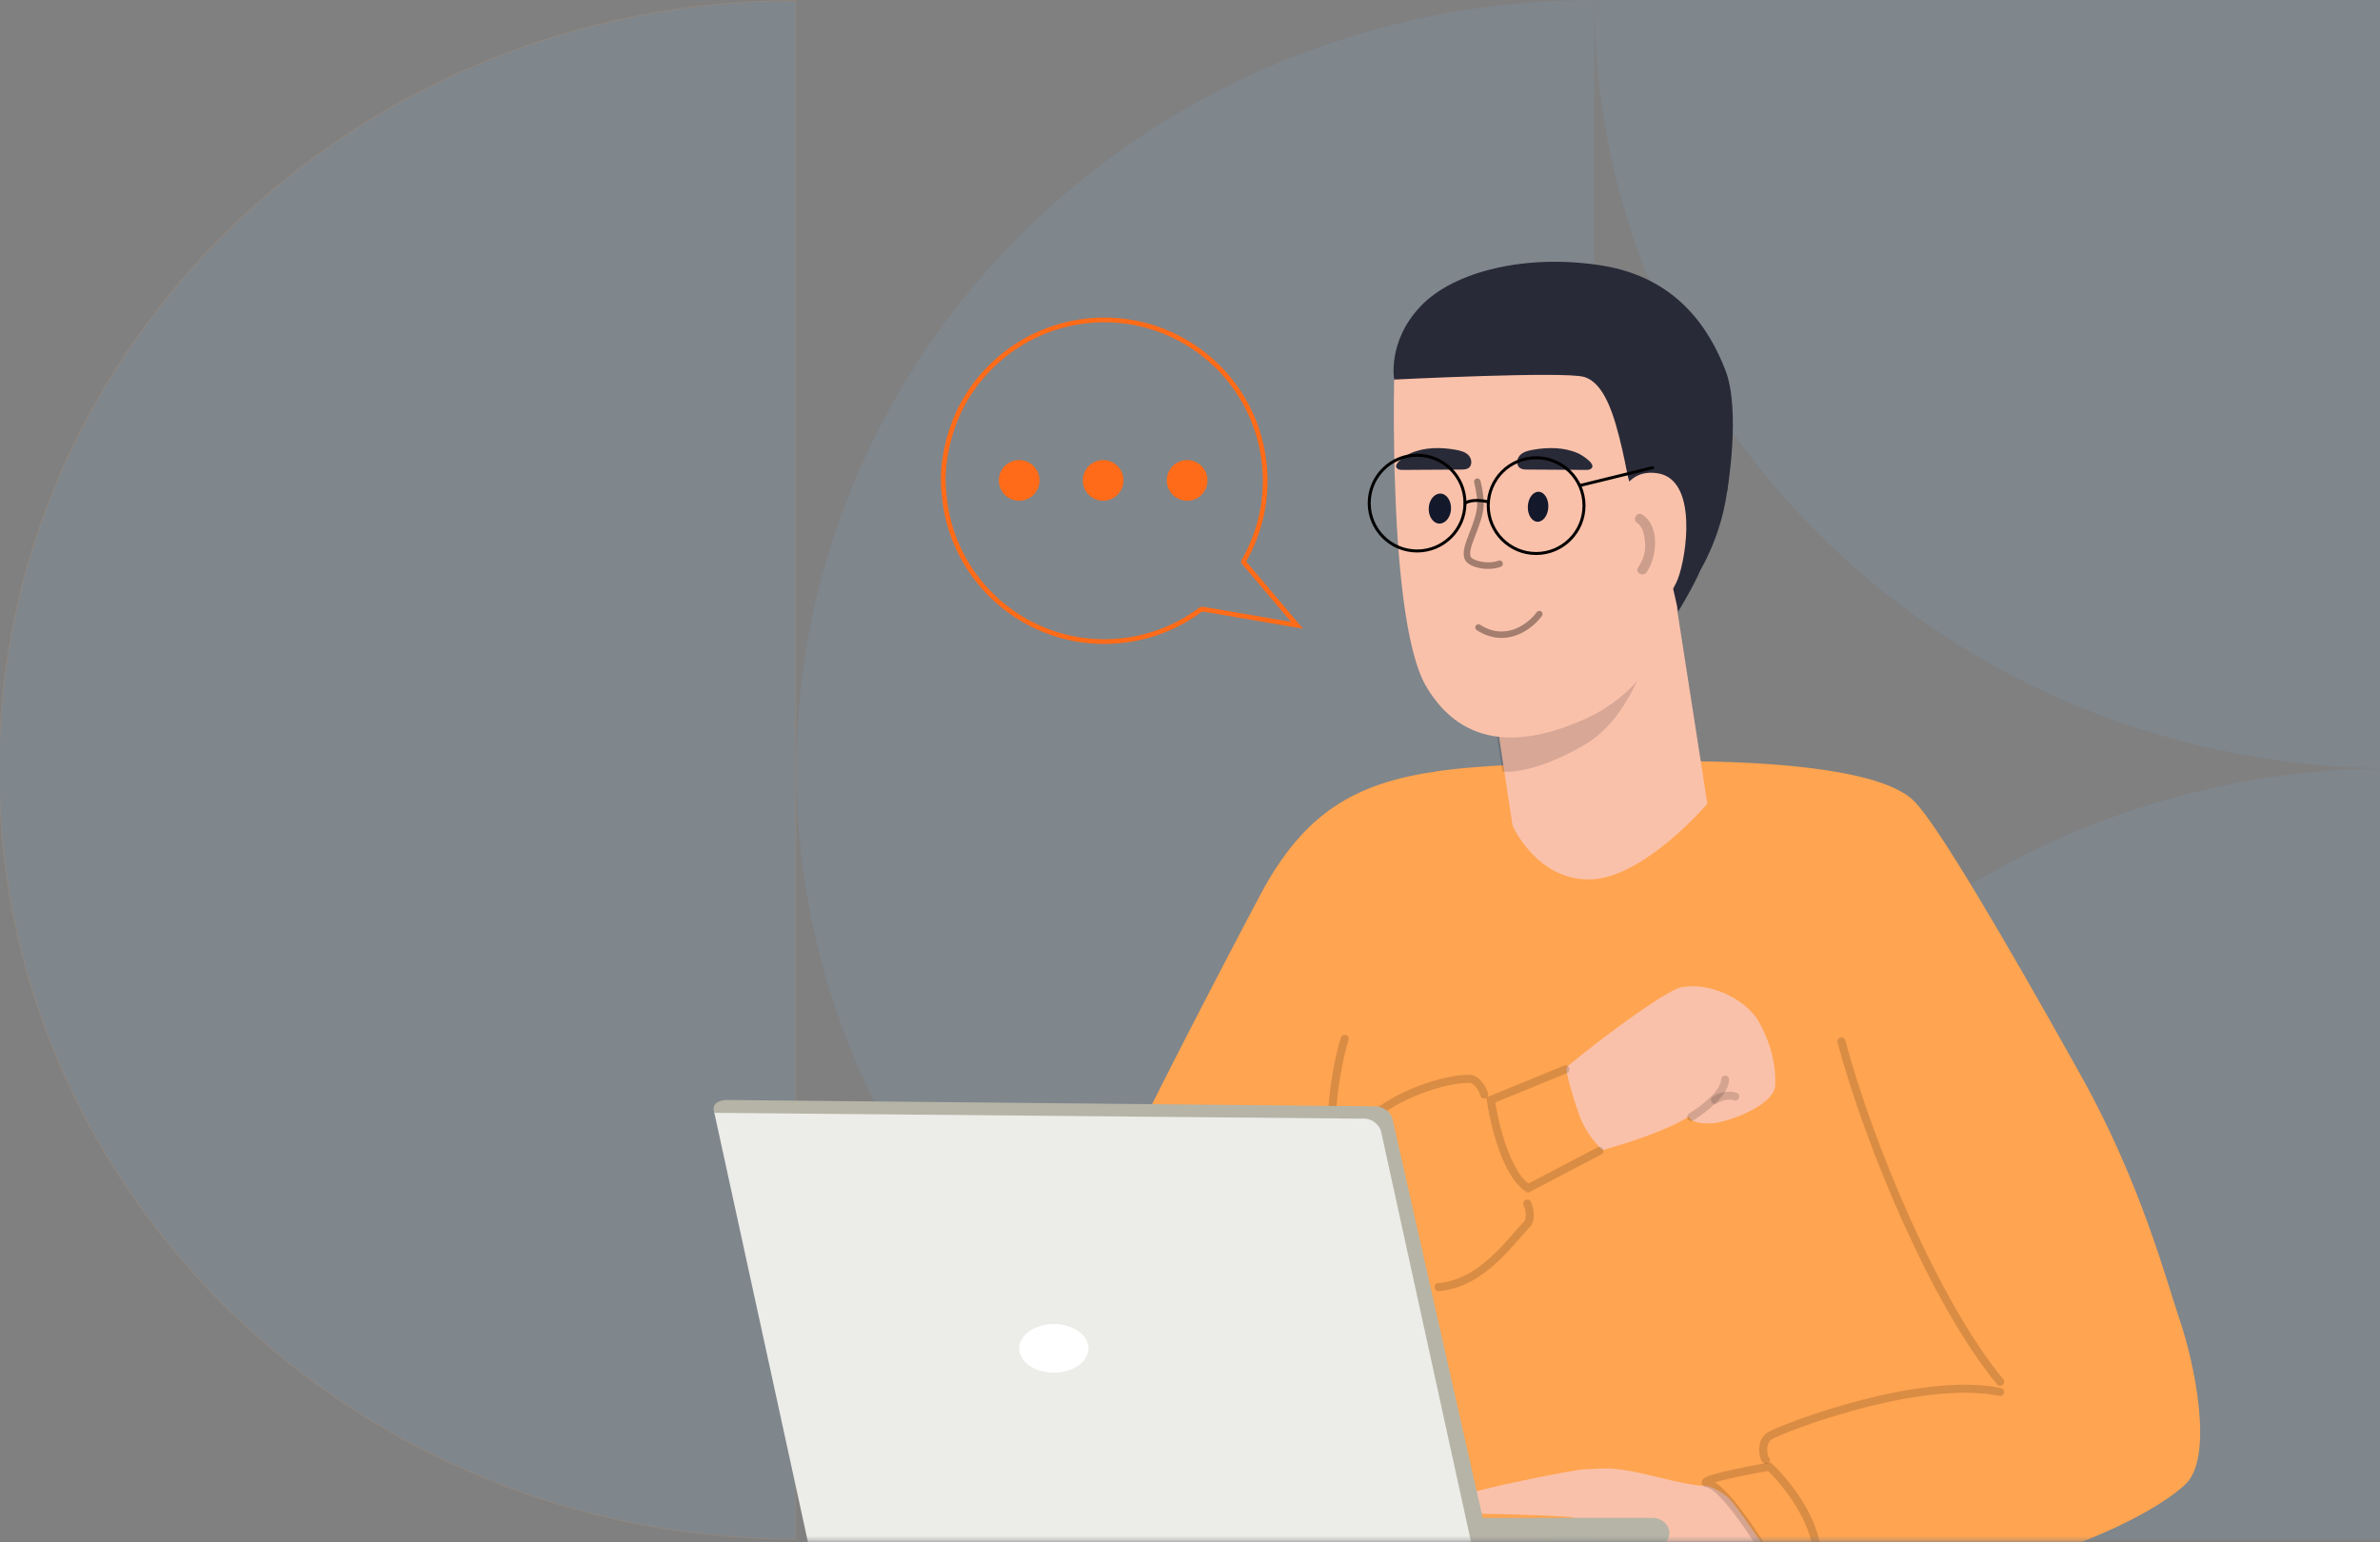 <svg width="557" height="361" viewBox="0 0 557 361" fill="none" xmlns="http://www.w3.org/2000/svg">
<rect x="0" y="0" width="557" height="361" fill="#808080" stroke="none"/>
<g clip-path="url(#clip0_31279_7859)">
<g opacity="0.8">
<path opacity="0.15" d="M-0.217 180.205C-0.217 80.793 83.254 0.194 186.264 0.127L186.264 360.283C83.254 360.216 -0.217 279.616 -0.217 180.205Z" fill="#7AB0E2" stroke="#FFA450" stroke-width="0.257"/>
<path opacity="0.15" d="M373.132 -0.002C269.996 -0.002 186.393 80.677 186.393 180.205C186.393 279.733 269.996 360.412 373.132 360.412L373.132 -0.002Z" fill="#7AB0E2"/>
<path opacity="0.15" d="M373.132 360.412C373.132 260.671 456.735 179.821 559.871 179.821C663.006 179.821 746.609 260.671 746.609 360.412L373.132 360.412Z" fill="#7AB0E2"/>
<path opacity="0.15" d="M373.132 0.001C373.132 99.317 456.735 179.823 559.871 179.823C663.006 179.823 746.609 99.317 746.609 0.001L373.132 0.001Z" fill="#7AB0E2"/>
</g>
<mask id="mask0_31279_7859" style="mask-type:alpha" maskUnits="userSpaceOnUse" x="62" y="-26" width="574" height="387">
<rect x="635.33" y="360.686" width="572.654" height="385.788" transform="rotate(-180 635.33 360.686)" fill="#E0EEFA"/>
</mask>
<g mask="url(#mask0_31279_7859)">
<path d="M511.388 347.502C502.026 356.085 482.202 362.776 482.202 362.776L483.942 392.889H389.855L346.909 389.551L342.593 379.511C342.593 379.511 333.457 373.546 331.455 370.6C325.931 362.537 316.17 332.883 313.755 325.457C313.511 324.656 313.332 324.113 313.262 323.902C313.239 323.809 313.22 323.762 313.22 323.762C313.22 323.762 289.981 338.404 277.641 335.665C259.41 331.656 249.066 313.034 249.23 304.264C249.395 295.494 291.386 216.14 294.989 209.374C305.206 190.232 317.09 183.279 336.416 180.521C336.604 180.497 336.82 180.45 337.008 180.427C337.435 180.38 337.863 180.31 338.29 180.263C338.478 180.24 338.694 180.216 338.906 180.193C350.64 178.755 364.996 178.662 383.194 178.259C385.914 178.189 391.335 178.095 397.93 178.212C398.475 178.212 399.015 178.236 399.583 178.236C416.631 178.563 440.508 180.31 447.85 187.404C453.285 192.662 469.652 220.738 485.398 248.861C485.971 249.877 486.544 250.889 487.089 251.9C501.097 276.961 507.184 300.368 510.012 308.595C513.648 319.159 518.223 341.246 511.393 347.492L511.388 347.502Z" fill="#FFA450"/>
<path d="M430.957 243.774C437.315 267.617 452.848 304.999 468.107 323.437" stroke="black" stroke-opacity="0.15" stroke-width="1.875" stroke-linecap="round"/>
<path d="M404.369 350.483C403.077 349.336 400.55 347.88 399.296 347.833C392.884 347.59 384.339 344.223 377.091 343.755C375.437 343.647 372.581 343.83 370.655 343.923C366.949 344.26 344.974 348.695 341.817 350.226C341.061 350.717 340.657 351.537 340.859 352.572C341.094 353.775 342.282 354.178 343.532 354.271C343.87 354.295 358.08 354.421 367.686 355.096C370.204 355.274 380.125 362.377 383.996 362.794C393.306 362.794 391.968 362.803 400.395 362.784C400.794 362.784 413.337 362.784 413.337 362.784C413.337 362.784 406.384 352.267 404.369 350.479V350.483Z" fill="#FAC1AA"/>
<path d="M411.298 238.571C411.03 238.169 410.716 237.771 410.382 237.391C409.668 236.544 408.818 235.743 407.902 235.031C403.881 231.918 398.234 230.204 393.499 231.094C392.452 231.295 390.441 232.386 387.938 233.964C386.397 234.943 384.654 236.123 382.845 237.391C376.748 241.667 369.918 246.986 367.038 249.453C366.973 249.519 366.883 249.589 366.813 249.655C366.771 249.678 366.681 250.034 366.569 250.591C366.503 250.971 366.414 251.458 366.324 252.015C366.324 252.015 366.301 252.015 366.324 252.038C365.831 255.288 365.385 261.075 367.217 263.969C369.115 266.952 373.244 269.668 374.249 269.443H374.272C374.517 269.377 374.766 269.307 375.01 269.218C375.301 269.153 375.592 269.064 375.879 268.975C381.817 267.237 390.305 264.522 395.237 261.361C395.261 261.361 395.28 261.338 395.303 261.314C395.392 261.717 395.66 262.002 396.041 262.251C397.426 263.117 400.419 263.028 401.668 262.831C405.351 262.185 414.352 258.959 415.423 254.529C415.869 248.096 413.525 242.355 411.294 238.571H411.298Z" fill="#FAC1AA"/>
<path d="M350.599 257.96L366.303 249.274C366.303 249.274 367.237 254.462 369.581 260.962C371.629 266.632 375.763 269.811 375.763 269.994C375.754 270.387 357.114 281.761 357.114 281.761C357.114 281.761 351.717 269.128 350.599 257.955V257.96Z" fill="#FFA450"/>
<path d="M314.718 243.159C313.659 246.338 311.539 255.399 311.539 266.208" stroke="black" stroke-opacity="0.15" stroke-width="1.875" stroke-linecap="round"/>
<path d="M401.348 257.469C402.143 256.939 404.21 256.038 406.117 256.674" stroke="black" stroke-opacity="0.15" stroke-width="1.875" stroke-linecap="round"/>
<path d="M413.27 341.714C412.475 340.919 412.158 337.422 414.065 336.151C416.449 334.561 449.035 321.845 468.109 325.819" stroke="black" stroke-opacity="0.15" stroke-width="1.875" stroke-linecap="round"/>
<path d="M412.476 362.374C409.562 357.605 402.939 347.909 399.759 347.273C396.58 346.638 407.972 344.359 414.065 343.3C417.244 346.214 423.92 354.108 425.192 362.374" stroke="black" stroke-opacity="0.15" stroke-width="1.875" stroke-linecap="round"/>
<path d="M366.378 250.31L348.893 257.462C349.688 263.026 352.549 274.947 357.635 278.126L374.326 269.384" stroke="black" stroke-opacity="0.15" stroke-width="1.875" stroke-linecap="round"/>
<path d="M357.428 281.724C358.223 283.313 358.223 285.698 357.428 286.492C353.76 290.161 346.983 300.471 336.651 301.266" stroke="black" stroke-opacity="0.15" stroke-width="1.875" stroke-linecap="round"/>
<path d="M347.341 256.182C346.908 254.458 345.355 252.649 344.235 252.564C339.062 252.17 325.849 256.182 319.491 263.027" stroke="black" stroke-opacity="0.15" stroke-width="1.875" stroke-linecap="round"/>
<path d="M395.787 261.437C398.436 259.848 403.735 255.874 403.735 252.695" stroke="black" stroke-opacity="0.15" stroke-width="1.875" stroke-linecap="round"/>
<g clip-path="url(#clip1_31279_7859)">
<path d="M326.283 88.845C326.283 88.845 324.631 79.947 332.481 71.673C340.33 63.409 357.455 59.333 375.019 62.173C392.583 65.023 400.126 77.128 403.806 86.669C407.476 96.21 404.214 114.965 404.214 114.965L326.283 88.845Z" fill="#292A38"/>
<path d="M347.613 151.002L348.917 159.623L350.783 171.943L350.966 173.25V173.281L353.617 190.851L353.994 193.262C353.994 193.262 359.611 206.113 372.19 205.847C384.728 205.551 399.58 188.144 399.58 188.144L397.123 172.372V172.341L395.972 164.945L390.202 127.885L347.602 150.991L347.613 151.002Z" fill="#FAC1AA"/>
<path d="M349.493 166.94L351.573 180.577V180.598C351.573 180.598 358.291 181.711 371.124 174.162C383.958 166.613 388.046 144.558 388.046 144.558C388.046 144.558 357.027 161.342 354.182 163.681C352.878 164.754 351.124 165.867 349.493 166.94V166.94Z" fill="#181923" fill-opacity="0.15"/>
<path d="M326.283 105.739C326.283 106.382 326.314 107.026 326.334 107.69V107.955C326.334 108.865 326.365 109.774 326.385 110.744C326.416 111.439 326.436 112.113 326.467 112.808V112.91C326.997 130.286 328.76 152.116 333.766 160.656C342.634 175.703 357.15 174.477 370.962 168.287C384.754 162.127 395.305 147.315 395.07 121.664C394.856 95.983 371.207 81.651 354.214 78.444C337.191 75.257 326.283 88.832 326.283 88.832C326.283 88.832 326.1 95.901 326.283 105.728V105.739Z" fill="#FAC1AA"/>
<path d="M326.281 88.846C326.281 88.846 366.026 86.865 370.705 88.223C375.384 89.582 377.729 96.743 379.696 105.374C381.664 114.017 380.44 112.372 384.13 115.968C387.821 119.563 392.765 143.12 392.765 143.12C392.765 143.12 398.422 133.875 398.422 131.658C398.422 129.442 396.944 113.026 394.232 102.535C391.521 92.044 385.986 84.883 379.085 82.176C372.183 79.458 349.034 71.93 348.3 71.685C347.566 71.439 334.63 76.486 333.274 77.977C331.918 79.458 326.291 88.846 326.291 88.846H326.281Z" fill="#292A38"/>
<path d="M397.781 133.708C397.781 133.708 405.192 121.94 404.57 107.424C403.958 92.908 402.225 84.399 385.232 76.37C368.24 68.351 348.291 71.681 348.291 71.681C348.291 71.681 356.415 79.21 358.015 79.21C359.616 79.21 375.171 87.31 376.446 88.076C377.72 88.843 389.045 107.026 389.045 107.026L397.771 133.708H397.781Z" fill="#292A38"/>
<path d="M378.099 121.697C378.099 121.697 378.293 109.367 387.865 110.767C397.437 112.166 394.725 130.309 392.636 135.61C390.546 140.912 385.123 144.661 385.123 144.661L378.099 121.697V121.697Z" fill="#FAC1AA"/>
<path d="M384.318 120.448C388.558 123.094 387.814 130.398 385.357 133.942C384.532 135.138 382.554 134.004 383.39 132.788C384.542 131.123 385.133 129.335 385.021 127.302C384.929 125.74 384.613 123.319 383.166 122.42C381.922 121.643 383.064 119.672 384.318 120.448Z" fill="black" fill-opacity="0.18"/>
<path d="M355.405 106.986C355.489 106.845 355.583 106.714 355.686 106.601C356.446 105.774 357.609 105.483 358.716 105.285C362.289 104.646 366.097 104.646 369.399 106.14C370.158 106.479 374.107 108.885 372.147 109.844C371.837 109.994 371.481 109.994 371.134 109.994C366.566 109.966 361.999 109.938 357.431 109.909C356.849 109.909 356.23 109.891 355.743 109.562C354.945 109.026 354.917 107.832 355.405 106.986V106.986Z" fill="#292A38"/>
<path d="M344.01 106.987C343.926 106.846 343.832 106.714 343.729 106.601C342.969 105.774 341.806 105.483 340.699 105.285C337.126 104.646 333.318 104.646 330.016 106.141C329.257 106.479 325.308 108.885 327.268 109.844C327.578 109.994 327.934 109.994 328.281 109.994C332.849 109.966 337.417 109.938 341.984 109.91C342.566 109.91 343.185 109.891 343.673 109.562C344.47 109.026 344.498 107.833 344.01 106.987V106.987Z" fill="#292A38"/>
<path d="M359.794 122.13C358.469 122.066 357.471 120.442 357.564 118.503C357.657 116.564 358.807 115.044 360.131 115.108C361.456 115.172 362.454 116.796 362.361 118.735C362.267 120.674 361.118 122.194 359.794 122.13Z" fill="#13182B"/>
<path d="M334.372 118.916C334.278 120.853 335.376 122.488 336.811 122.554C338.246 122.62 339.493 121.106 339.587 119.17C339.681 117.234 338.583 115.599 337.148 115.533C335.713 115.467 334.466 116.98 334.372 118.916Z" fill="#13182B"/>
<path d="M348.295 133.155C349.336 133.155 350.368 133.004 351.24 132.666C351.634 132.516 351.831 132.074 351.681 131.679C351.531 131.284 351.09 131.087 350.696 131.237C348.23 132.177 344.788 131.237 344.262 130.42C343.671 129.48 344.478 127.384 345.341 125.166C346.204 122.947 347.179 120.447 347.245 117.994C347.301 115.663 346.504 112.665 346.476 112.533C346.363 112.129 345.951 111.885 345.538 111.998C345.135 112.11 344.891 112.524 345.003 112.937C345.003 112.966 345.772 115.851 345.725 117.966C345.669 120.146 344.75 122.524 343.934 124.62C342.884 127.318 341.974 129.649 342.987 131.247C343.737 132.431 346.035 133.164 348.305 133.164L348.295 133.155Z" fill="black" fill-opacity="0.35"/>
<path fill-rule="evenodd" clip-rule="evenodd" d="M360.701 143.121C360.366 142.877 359.897 142.951 359.653 143.286C358.703 144.594 356.879 146.322 354.548 147.22C352.254 148.103 349.451 148.195 346.406 146.24C346.057 146.016 345.594 146.117 345.37 146.465C345.146 146.814 345.247 147.278 345.596 147.501C349.081 149.739 352.391 149.657 355.087 148.619C357.744 147.596 359.785 145.656 360.866 144.168C361.11 143.833 361.035 143.364 360.701 143.121Z" fill="black" fill-opacity="0.35"/>
<path d="M348.244 117.463C347.059 117.167 344.333 116.811 342.91 117.759" stroke="black" stroke-width="0.699" stroke-linecap="round" stroke-linejoin="round"/>
<circle cx="11.556" cy="11.556" r="11.206" transform="matrix(-1 0 0 1 371.061 106.795)" stroke="black" stroke-width="0.699"/>
<circle cx="11.556" cy="11.556" r="11.206" transform="matrix(-1 0 0 1 343.206 106.205)" stroke="black" stroke-width="0.699"/>
<path d="M386.763 109.464L369.874 113.612" stroke="black" stroke-width="0.699" stroke-linecap="round" stroke-linejoin="round"/>
</g>
<path d="M281.288 142.465C276.134 146.405 269.892 149.064 262.984 149.902C242.347 152.405 223.588 137.703 221.085 117.065C220.512 112.338 220.631 108.556 221.937 103.352C224.138 94.583 228.807 88.284 234.214 83.725C239.622 79.165 246.374 76.076 253.92 75.161C274.557 72.658 293.316 87.36 295.819 107.999C296.852 116.518 294.955 124.718 290.916 131.586" stroke="#FF6B18" stroke-width="1.106" stroke-miterlimit="10"/>
<path d="M290.848 131.353L303.547 146.361L281.108 142.51" stroke="#FF6B18" stroke-width="1.106" stroke-miterlimit="10"/>
<circle cx="238.52" cy="112.449" r="4.208" fill="#FF6B18" stroke="#FF6B18" stroke-width="1.106"/>
<circle cx="258.176" cy="112.449" r="4.208" fill="#FF6B18" stroke="#FF6B18" stroke-width="1.106"/>
<circle cx="277.832" cy="112.449" r="4.208" fill="#FF6B18" stroke="#FF6B18" stroke-width="1.106"/>
<path d="M167.163 260.4L189.394 362.378H345.943L324.512 262.986C323.347 260.253 320.776 260.225 320.776 260.225H318.584L168.536 258.929C167.667 258.924 167.005 259.636 167.169 260.406L167.163 260.4Z" fill="#ECECE8"/>
<path d="M166.994 259.685L167.177 260.477L317.237 261.829H319.43C319.43 261.829 322 261.863 323.165 264.59L344.596 362.375H386.74C388.919 362.375 390.683 360.791 390.683 358.834C390.683 357.855 390.242 356.967 389.531 356.327C388.812 355.688 387.83 355.292 386.74 355.292H347.009L325.931 262.061C325.528 260.273 323.783 258.983 321.754 258.96L170.919 257.484C170.572 257.484 166.944 257.173 166.994 259.679V259.685Z" fill="#B6B4A6"/>
<path d="M254.757 315.61C254.757 318.749 251.126 321.3 246.639 321.3C242.16 321.3 238.521 318.755 238.521 315.61C238.521 312.465 242.153 309.919 246.639 309.919C251.118 309.919 254.757 312.465 254.757 315.61Z" fill="white"/>
</g>
</g>
<defs>
<clipPath id="clip0_31279_7859">
<rect width="557" height="361" fill="white"/>
</clipPath>
<clipPath id="clip1_31279_7859">
<rect width="169.484" height="185.485" fill="white" transform="matrix(-1 0 0 1 454.453 26.205)"/>
</clipPath>
</defs>
</svg>
